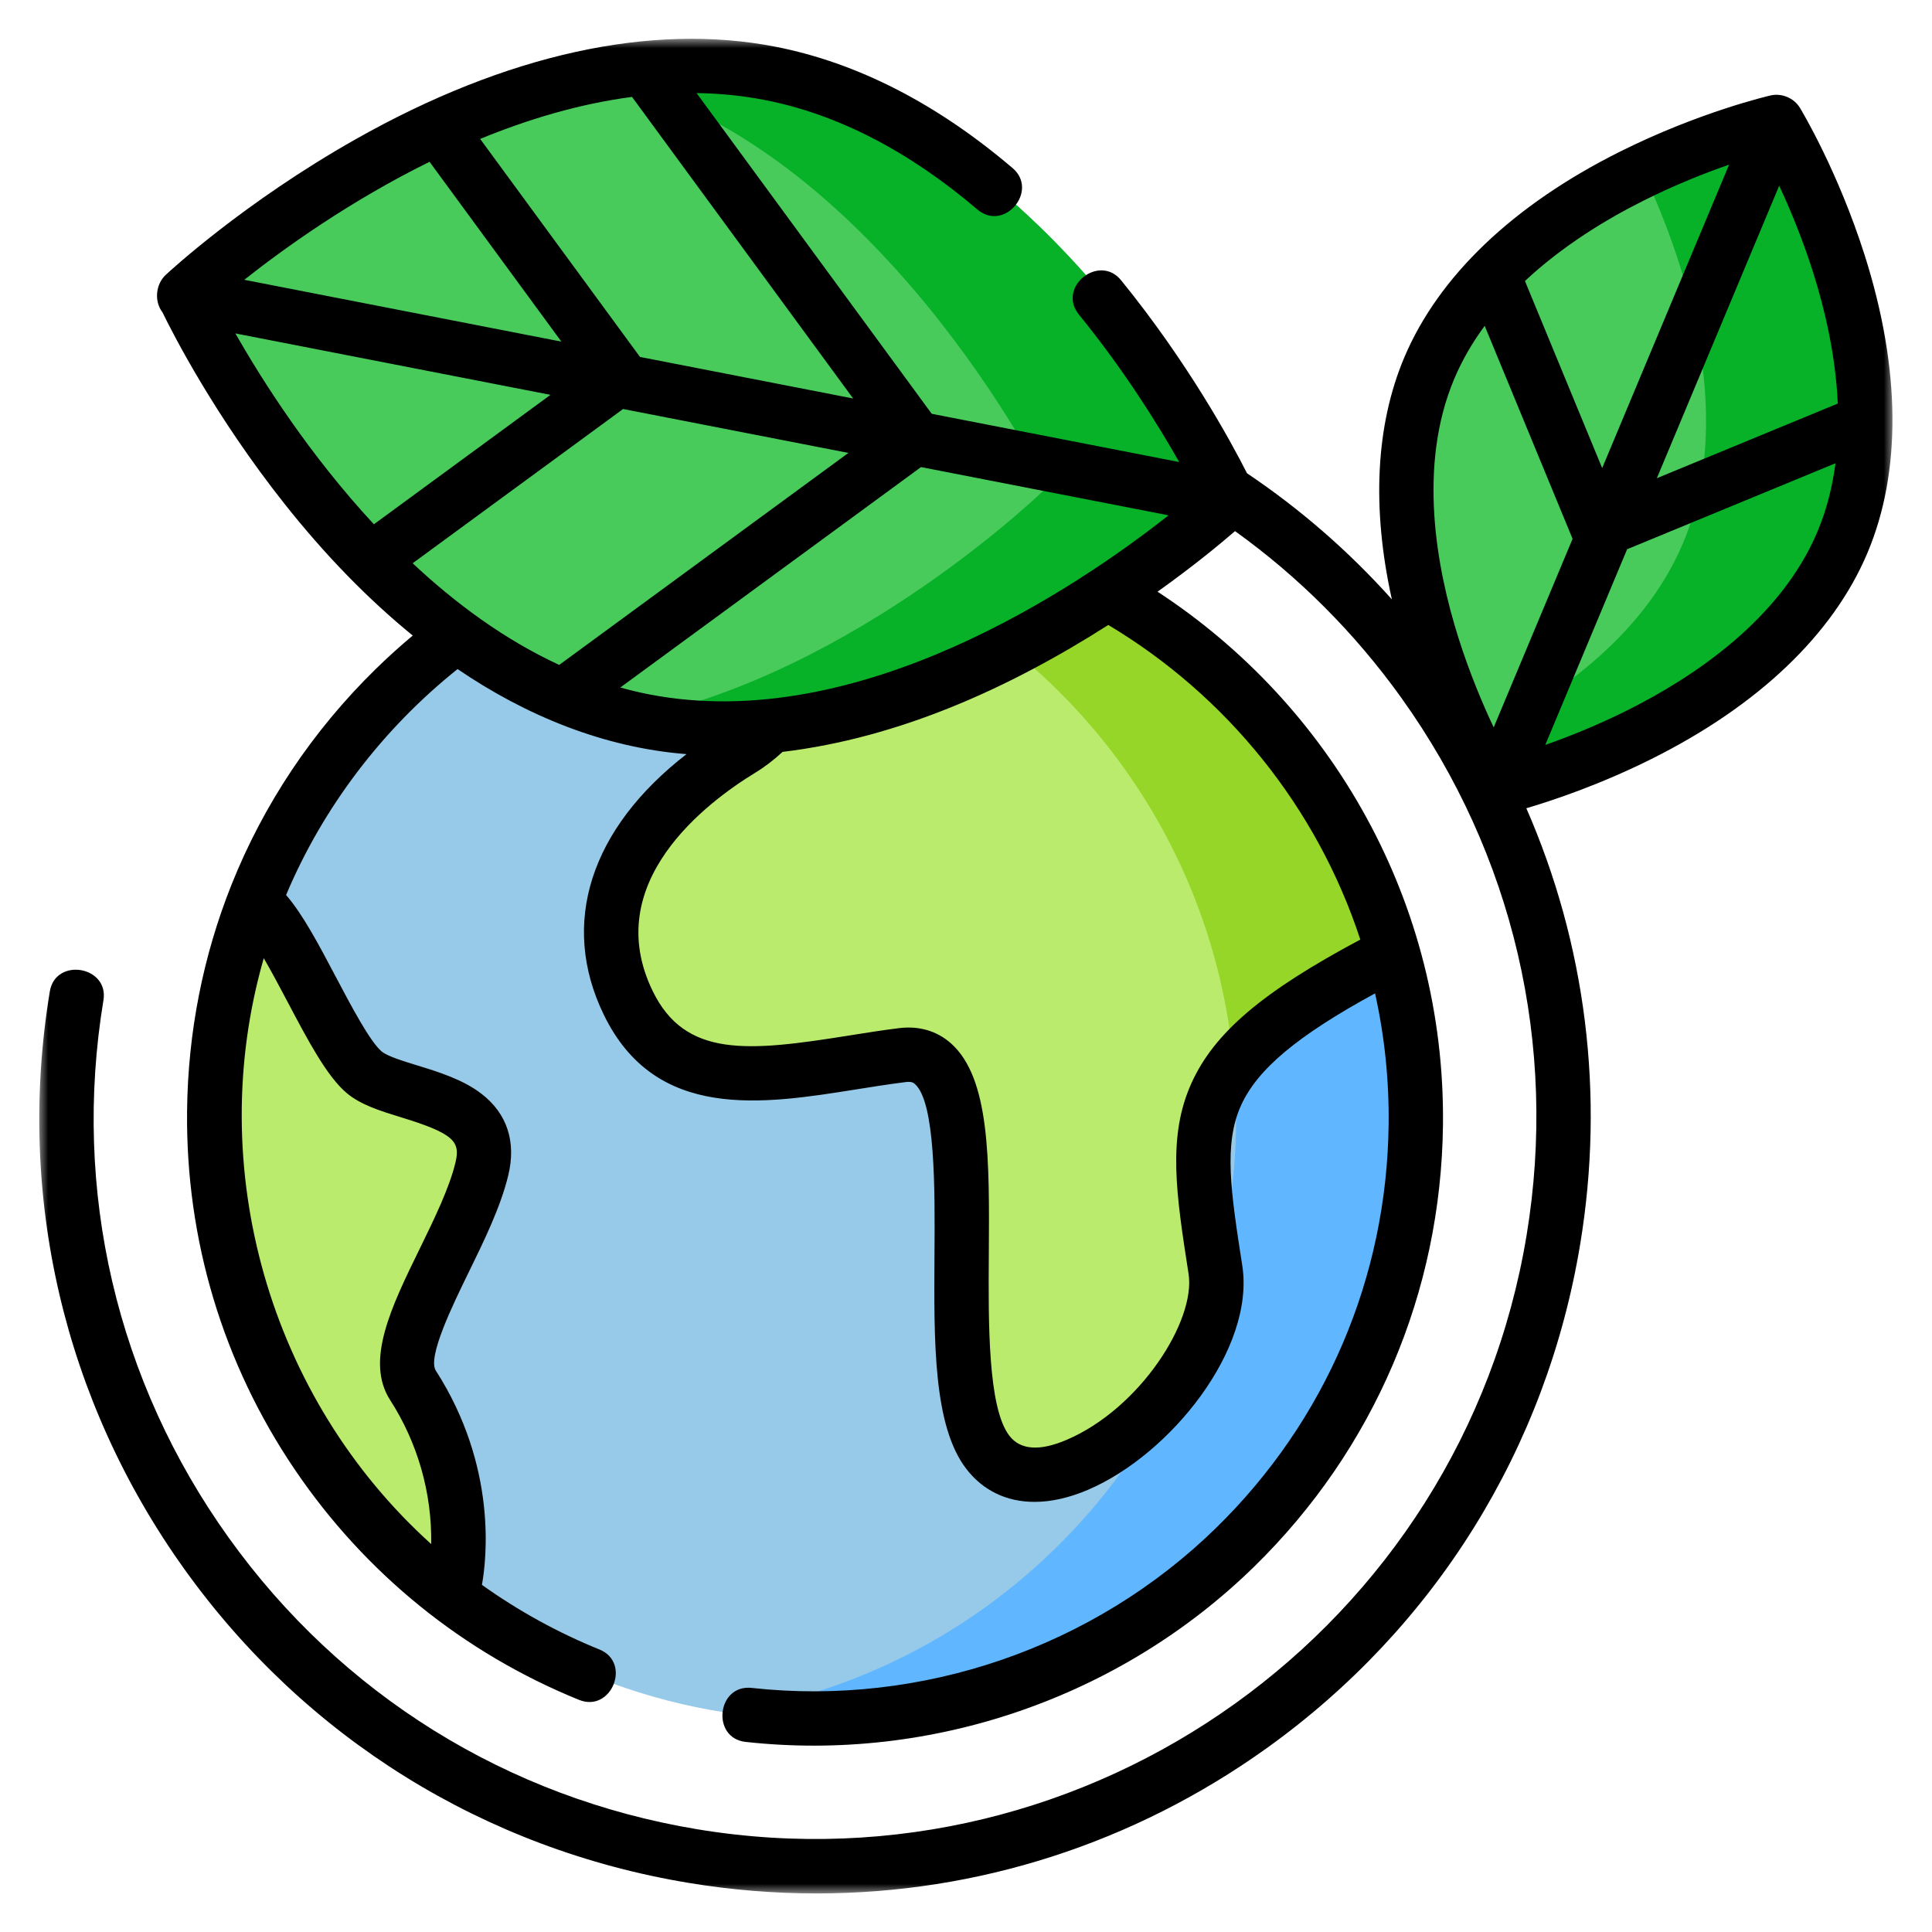 <svg width="100" height="100" viewBox="0 0 100 100" fill="none" xmlns="http://www.w3.org/2000/svg">
<mask id="mask0_19_588" style="mask-type:luminance" maskUnits="userSpaceOnUse" x="1" y="2" width="98" height="97">
<path d="M2 2H98V98.001H2V2Z" fill="white"/>
</mask>
<g mask="url(#mask0_19_588)">
<path d="M73.355 57.875C73.355 75.065 59.457 89.001 42.312 89.001C25.168 89.001 11.269 75.065 11.269 57.875C11.269 40.685 25.168 26.75 42.312 26.75C59.457 26.75 73.355 40.685 73.355 57.875Z" fill="#97C9E8"/>
<path d="M42.312 26.75C40.719 26.75 39.154 26.871 37.625 27.103C52.545 29.369 63.98 42.283 63.98 57.875C63.98 73.468 52.545 86.382 37.625 88.647C39.176 88.883 40.743 89.001 42.312 89.001C59.457 89.001 73.355 75.065 73.355 57.875C73.355 40.685 59.457 26.75 42.312 26.75Z" fill="#60B6FF"/>
<path d="M38.278 38.846C33.495 41.843 29.909 46.638 32.599 52.032C35.289 57.426 41.266 55.328 46.795 54.579C52.325 53.83 48.14 70.911 51.428 75.106C54.715 79.302 63.981 70.911 63.084 65.517C61.757 57.53 61.291 54.729 72.05 49.035L72.079 49.025C68.453 36.744 57.475 27.632 44.256 26.813L44.255 26.86C44.255 26.86 43.059 35.85 38.278 38.846Z" fill="#BAEB6C"/>
<path d="M21.69 71.96C20.254 69.769 24.23 64.618 25.127 60.722C26.023 56.827 20.644 57.126 19 55.778C17.356 54.429 15.115 48.586 13.471 47.237L13.208 47.03C11.955 50.407 11.27 54.061 11.27 57.875C11.27 68.163 16.249 77.284 23.922 82.951L23.931 82.298C23.931 82.298 25.127 77.204 21.69 71.96Z" fill="#BAEB6C"/>
<path d="M63.084 65.517L63.065 65.4C62.478 67.772 61.612 70.065 60.486 72.232C62.252 70.148 63.432 67.608 63.084 65.517Z" fill="#BAEB6C"/>
<path d="M44.256 26.813L44.255 26.86C44.255 26.86 44.155 27.61 43.898 28.748C54.784 32.868 62.754 42.946 63.85 55.016C65.222 53.14 67.731 51.321 72.05 49.035L72.08 49.025C68.453 36.744 57.475 27.632 44.256 26.813Z" fill="#96D629"/>
<path d="M33.733 37.432C18.721 34.885 9.409 15.984 9.409 15.984C9.409 15.984 24.435 1.213 39.447 3.759C54.459 6.306 63.771 25.207 63.771 25.207C63.771 25.207 48.745 39.979 33.733 37.432Z" fill="#49CB5C"/>
<path d="M39.447 3.759C36.581 3.273 33.714 3.42 30.952 3.973C45.336 7.203 54.209 25.207 54.209 25.207C54.209 25.207 44.372 34.875 32.666 37.218C33.019 37.298 33.374 37.371 33.733 37.432C48.745 39.979 63.771 25.207 63.771 25.207C63.771 25.207 54.459 6.306 39.447 3.759Z" fill="#07B128"/>
<path d="M73.982 19.086C78.009 9.557 91.962 6.348 91.962 6.348C91.962 6.348 99.386 18.59 95.359 28.119C91.332 37.648 77.379 40.856 77.379 40.856C77.379 40.856 69.954 28.615 73.982 19.086Z" fill="#49CB5C"/>
<path d="M91.962 6.348C91.962 6.348 88.789 7.079 85.033 8.875C86.96 12.958 90.015 21.244 87.109 28.119C85.003 33.104 80.18 36.358 76.059 38.329C76.803 39.906 77.379 40.856 77.379 40.856C77.379 40.856 91.333 37.648 95.359 28.119C99.387 18.59 91.962 6.348 91.962 6.348Z" fill="#07B128"/>
<path d="M70.41 48.632C65.34 51.333 62.857 53.455 61.679 56.042C60.414 58.822 60.878 61.805 61.52 65.933C61.898 68.367 59.006 72.9 55.214 74.524C53.812 75.125 52.813 75.053 52.244 74.313C51.127 72.858 51.157 68.457 51.181 64.921C51.215 60.028 51.243 55.803 49.225 54.007C48.5 53.362 47.571 53.089 46.539 53.216C45.655 53.325 44.758 53.468 43.891 53.607C38.722 54.431 35.468 54.761 33.783 51.296C31.053 45.684 36.58 41.528 39.083 40.002C39.592 39.691 40.066 39.325 40.505 38.917C46.554 38.194 52.271 35.599 57.365 32.348C63.472 35.996 68.161 41.771 70.41 48.632ZM32.251 21.17L43.914 23.443L28.945 34.416C26.122 33.112 23.581 31.237 21.358 29.154L32.251 21.17ZM33.126 18.475L24.853 7.191C27.329 6.173 29.988 5.373 32.713 5.016L44.157 20.625L33.126 18.475ZM22.234 8.375L29.057 17.682L12.643 14.482C14.709 12.85 18.12 10.401 22.234 8.375ZM19.353 27.137C16.024 23.55 13.584 19.714 12.184 17.258L28.493 20.437L19.353 27.137ZM33.577 35.936C33.08 35.839 32.59 35.72 32.107 35.585L47.672 24.176L60.486 26.673C55.818 30.352 44.456 38.067 33.577 35.936ZM84.287 36.737C82.711 37.528 81.207 38.127 79.983 38.558L84.219 28.429L95.004 23.979C94.847 25.188 94.549 26.386 94.064 27.534C92.158 32.042 87.695 35.027 84.287 36.737ZM75.277 19.595C75.692 18.614 76.228 17.705 76.847 16.866L81.397 27.89L77.313 37.651C76.74 36.435 76.065 34.836 75.491 33.021C74.342 29.385 73.372 24.104 75.277 19.595ZM92.091 9.612C92.65 10.811 93.297 12.359 93.85 14.108C94.457 16.028 95.013 18.407 95.123 20.888L85.758 24.752L92.091 9.612ZM82.928 24.228L78.931 14.544C80.876 12.725 83.133 11.355 85.055 10.392C86.691 9.571 88.249 8.956 89.498 8.522L82.928 24.228ZM14.889 51.864C15.936 53.849 16.925 55.723 17.953 56.583C18.681 57.192 19.695 57.504 20.768 57.834C23.517 58.678 23.836 59.093 23.573 60.18C23.249 61.517 22.468 63.112 21.714 64.656C20.262 67.627 18.89 70.433 20.19 72.46C21.621 74.682 22.362 77.278 22.319 79.921C13.943 72.368 10.531 60.439 13.652 49.596C14.065 50.304 14.5 51.128 14.889 51.864ZM96.511 13.196C95.123 8.835 93.244 5.712 93.164 5.581C92.856 5.073 92.222 4.808 91.647 4.94C91.498 4.974 87.948 5.803 83.854 7.847C78.327 10.607 74.465 14.291 72.686 18.5C71.206 22.004 70.993 26.29 72.043 31.023C69.826 28.544 67.307 26.352 64.546 24.497C63.707 22.842 61.492 18.768 58.029 14.508C56.889 13.107 54.694 14.866 55.846 16.283C58.18 19.153 59.936 21.975 61.035 23.915L48.226 21.418L36.054 4.817C37.237 4.834 38.422 4.948 39.602 5.179C43.343 5.912 47.039 7.817 50.587 10.841C51.978 12.026 53.783 9.87 52.412 8.701C48.492 5.359 44.364 3.246 40.143 2.419C33.7 1.158 26.184 2.813 18.408 7.207C12.612 10.483 8.736 14.08 8.574 14.232C8.056 14.716 7.973 15.596 8.407 16.162C8.976 17.329 11.13 21.534 14.715 26.063C16.828 28.733 19.057 31.018 21.363 32.896C20.704 33.447 20.067 34.023 19.453 34.623C16.159 37.846 13.635 41.648 11.978 45.804C10.514 49.477 9.727 53.428 9.683 57.5C9.61 64.159 11.54 70.581 15.264 76.073C18.901 81.438 23.987 85.557 29.971 87.985C31.645 88.662 32.704 86.058 31.028 85.378C28.877 84.505 26.835 83.382 24.945 82.032C25.186 80.7 25.743 75.905 22.557 70.941C22.112 70.246 23.445 67.52 24.241 65.891C25.062 64.212 25.91 62.477 26.306 60.843C26.727 59.107 26.253 57.649 24.938 56.627C23.971 55.876 22.709 55.488 21.594 55.145C20.871 54.923 20.05 54.671 19.758 54.426C19.154 53.921 18.168 52.053 17.376 50.552C16.498 48.887 15.661 47.303 14.807 46.327C16.729 41.762 19.817 37.722 23.684 34.631C27.216 37.037 31.248 38.698 35.534 39.034C30.563 42.885 28.956 47.802 31.254 52.526C33.937 58.042 39.461 57.161 44.334 56.384C45.177 56.25 46.049 56.111 46.885 56.007C47.198 55.968 47.293 56.053 47.356 56.109C48.422 57.058 48.391 61.591 48.369 64.902C48.337 69.48 48.308 73.805 50.014 76.026C50.884 77.158 52.109 77.737 53.545 77.737C54.406 77.737 55.341 77.529 56.322 77.109C60.563 75.293 64.972 69.826 64.299 65.501C63.711 61.719 63.323 59.221 64.239 57.207C65.088 55.343 67.137 53.618 71.173 51.416C71.666 53.636 71.901 55.906 71.875 58.18C71.789 66.11 68.62 73.532 62.951 79.078C56.616 85.276 47.711 88.336 38.904 87.366C37.109 87.171 36.798 89.964 38.596 90.161C48.237 91.223 57.984 87.871 64.918 81.088C71.123 75.017 74.593 66.892 74.688 58.211C74.813 46.699 68.906 36.501 59.915 30.626C61.773 29.301 63.157 28.155 63.925 27.491C67.203 29.842 70.111 32.739 72.53 36.115C78.337 44.22 80.641 54.101 79.016 63.938C75.662 84.245 56.413 98.039 36.103 94.684C26.265 93.059 17.648 87.701 11.841 79.596C6.033 71.492 3.73 61.611 5.354 51.773C5.647 50.004 2.873 49.539 2.579 51.315C0.832 61.894 3.31 72.519 9.555 81.234C15.8 89.95 25.065 95.711 35.645 97.458C37.835 97.821 40.051 98.004 42.271 98.004C50.585 98.004 58.673 95.422 65.566 90.484C74.281 84.239 80.044 74.974 81.791 64.396C83.071 56.644 82.08 48.868 79.003 41.835C80.423 41.416 82.841 40.603 85.487 39.281C91.014 36.521 94.876 32.838 96.654 28.628C98.433 24.419 98.384 19.082 96.511 13.196Z" fill="black"/>
</g>
</svg>
